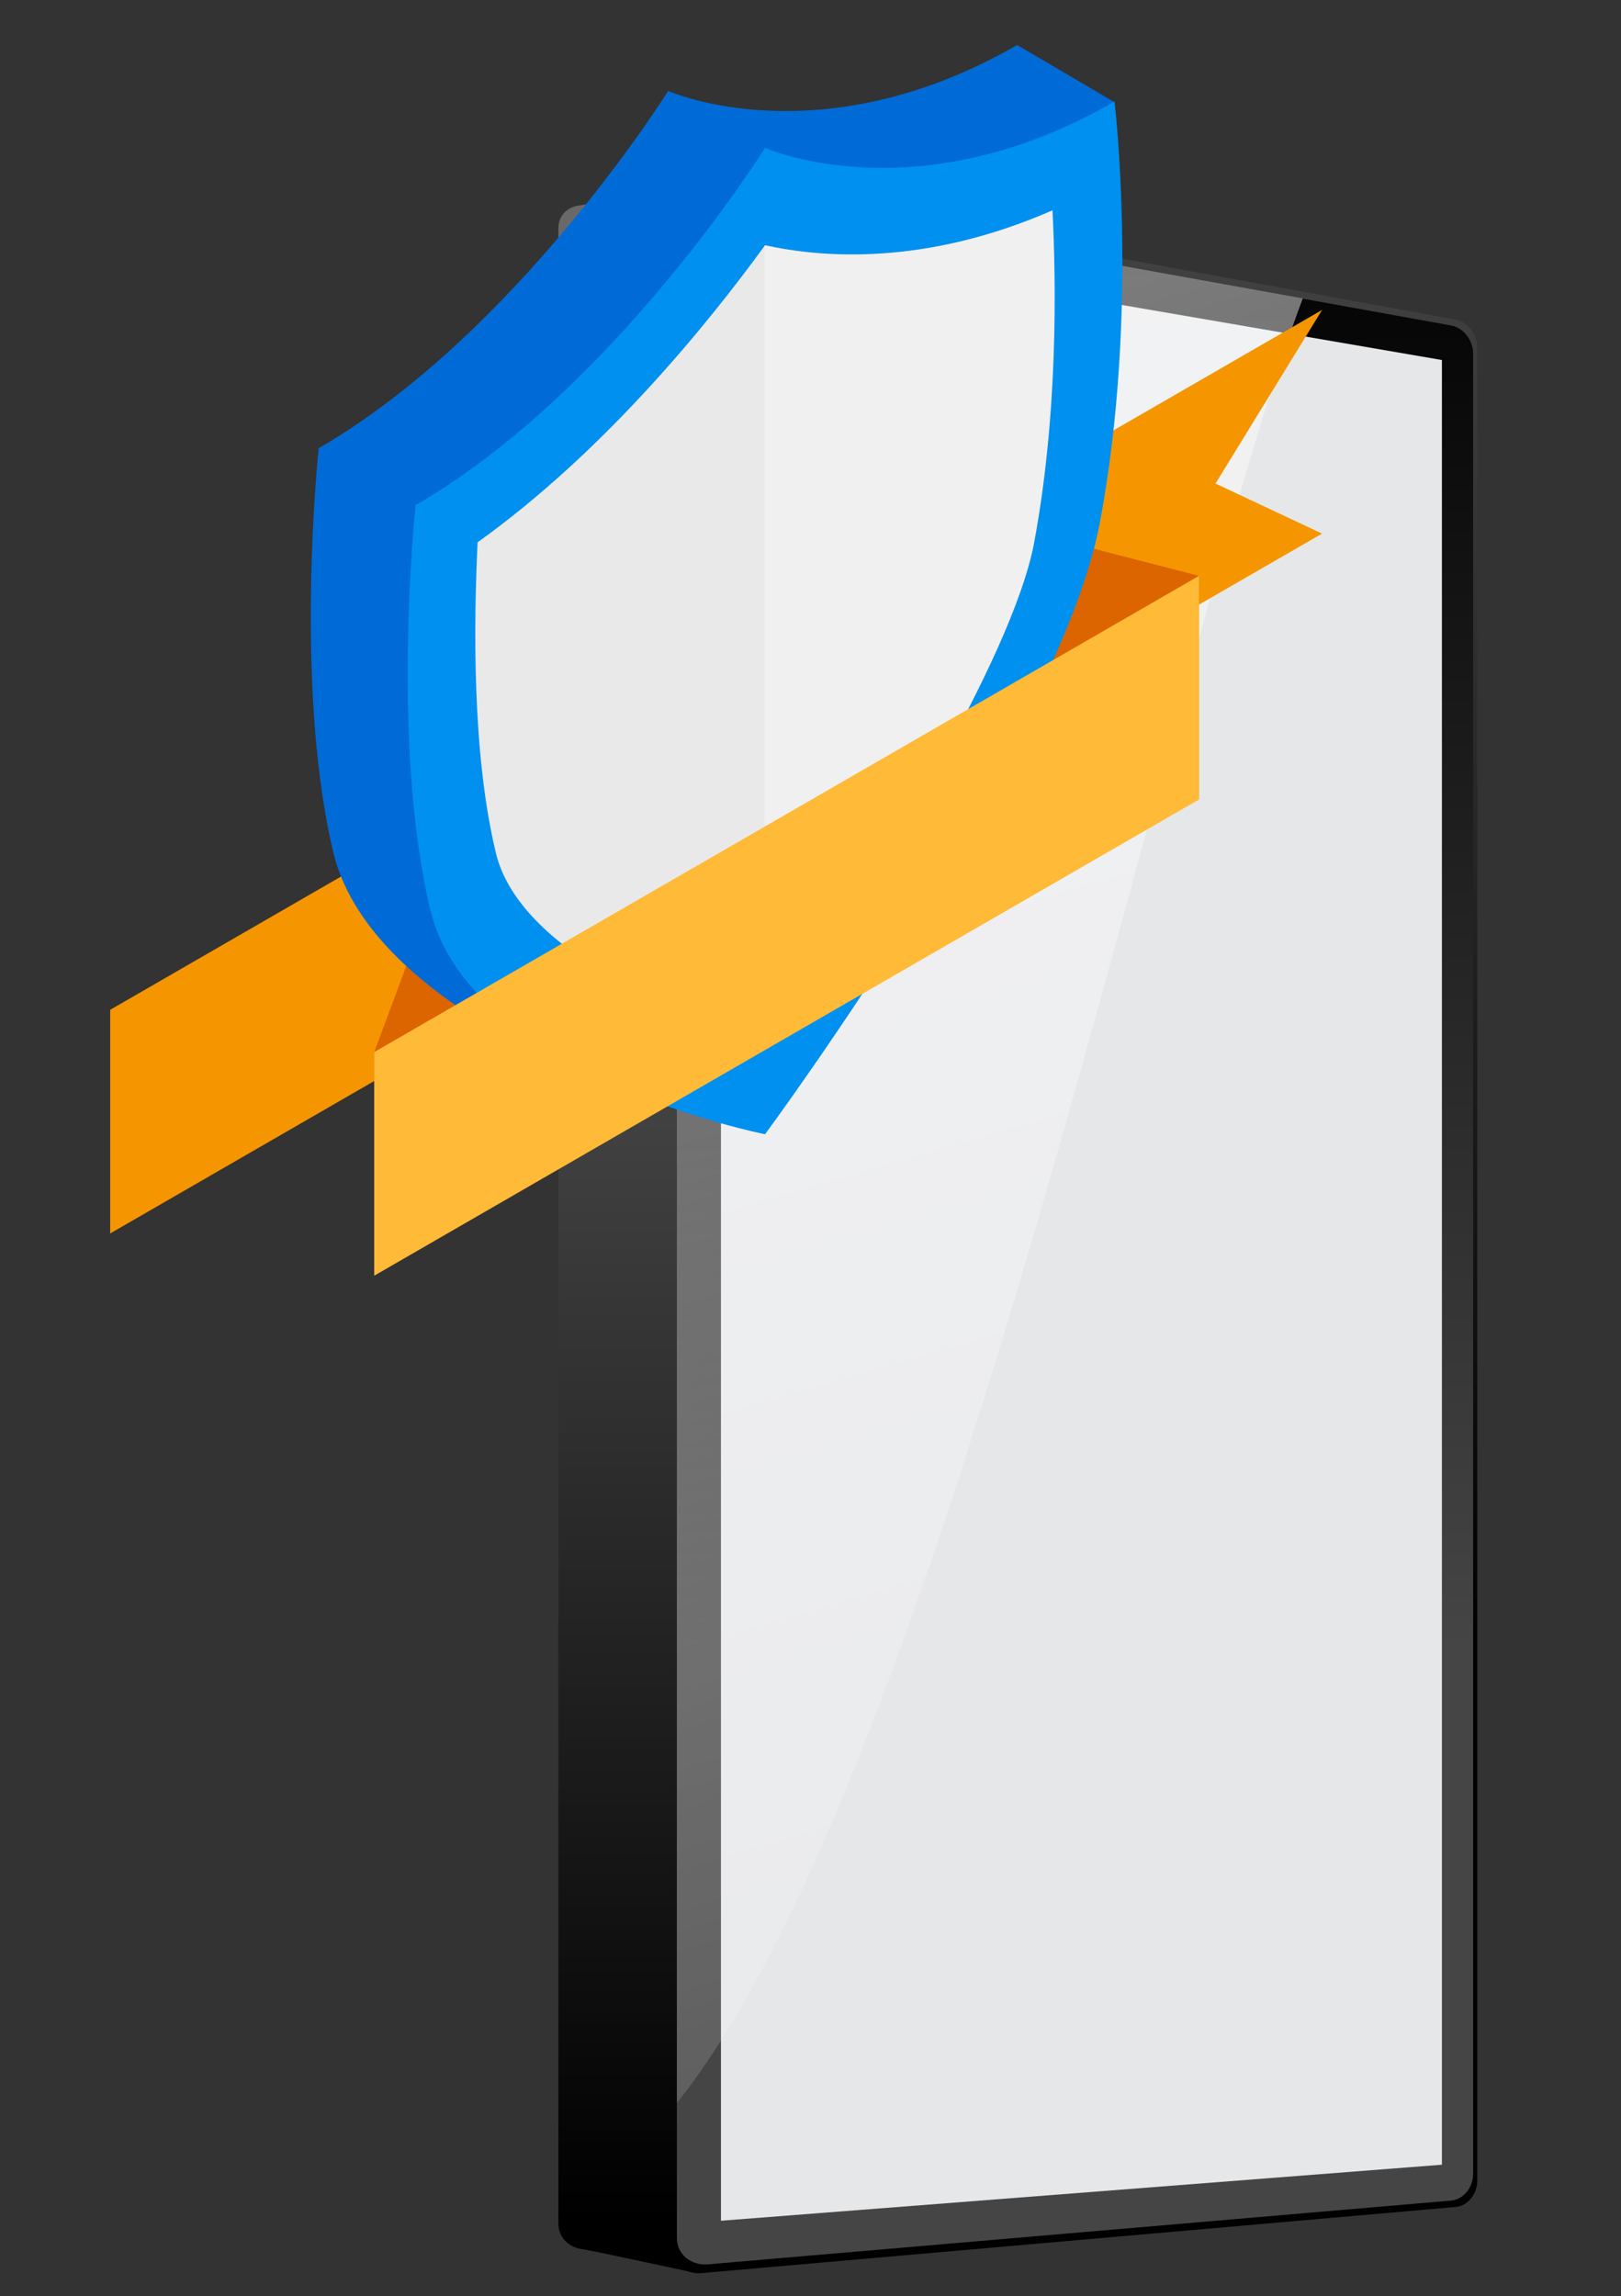 <svg version="1.1" id="Слой_1" xmlns="http://www.w3.org/2000/svg" x="0" y="0" width="353" height="500" xml:space="preserve"><rect width="100%" height="100%" fill="#333333" stroke="none"/><style>.st5{fill:#f59600}.st6{fill:#dc6500}</style><linearGradient id="SVGID_1_" gradientUnits="userSpaceOnUse" x1="233.925" y1="360.055" x2="233.925" y2="37.153"><stop offset="0"/><stop offset="1" stop-color="#454545"/></linearGradient><path d="M317 480.6L152.8 495c-3.7.3-6.7-2.2-6.7-5.7V44.7c0-3.5 3-5.8 6.7-5.1l164.2 30c2.6.5 4.7 3.2 4.7 6.1v399.2c0 2.9-2.1 5.5-4.7 5.7z" fill="url(#SVGID_1_)"/><linearGradient id="SVGID_2_" gradientUnits="userSpaceOnUse" x1="209.332" y1="483.158" x2="209.332" y2="96.854"><stop offset="0"/><stop offset="1" stop-color="#696969"/></linearGradient><path d="M151.6 495s-23.6-5.1-24.7-5.2c-3-.3-5.3-2.6-5.3-5.5V49.7c0-2.8 2-4.7 4.8-5 2-.2 24.6-5.2 24.6-5.2 2.6.5 146.2 37.3 146.2 40.1v390.8c-.1 2.8-143 24.4-145.6 24.6z" fill="url(#SVGID_2_)"/><linearGradient id="SVGID_3_" gradientUnits="userSpaceOnUse" x1="234.121" y1="359.327" x2="234.121" y2="39.171"><stop offset="0" stop-color="#454545"/><stop offset="1"/></linearGradient><path d="M316.1 479.2l-162 13.9c-3.7.3-6.7-2.3-6.7-5.7V46.7c0-3.5 3-5.8 6.7-5.1l162 29.3c2.6.5 4.7 3.2 4.7 6.1v396.4c0 3-2.1 5.5-4.7 5.8z" fill="url(#SVGID_3_)"/><path fill="#e6e7e9" d="M314 471.4l-157 12.2V51.4l157 27z"/><linearGradient id="SVGID_4_" gradientUnits="userSpaceOnUse" x1="80.005" y1="-203.811" x2="305.379" y2="569.829"><stop offset="0" stop-color="#fff"/><stop offset="1" stop-color="#fff" stop-opacity="0"/></linearGradient><path d="M154.1 41.6c-3.7-.7-6.7 1.6-6.7 5.1V458c59.7-75.2 107.7-317.5 136.3-393L154.1 41.6z" opacity=".75" fill="url(#SVGID_4_)"/><path class="st5" d="M210.3 112.3V161l77.6-44.8-23.2-10.9 23.2-37.8zM24 219.9l23.2 10.9L24 268.6"/><path class="st5" d="M24 268.6l77.6-44.8v-48.7L24 219.9"/><path class="st6" d="M210.3 161l50.8 13.1v-48.7l-50.8-13.1zM81.5 277.8l20.1-51.4v-51.3l-20.1 54z"/><g><path d="M145.5 19.8s-33 52.9-76.1 77.8c0 0-5.5 51.8 3.2 88.1 8.7 36.2 72.9 55.3 72.9 55.3s64.1-93.1 72.8-139.4c5.9-31.1 24.3-79.4 24.3-79.4L221.5 9.8c-43 24.8-76 10-76 10z" fill="#006bd6"/><path d="M166.6 43.1L155.2 193l11.4 43.7c19.5-27.1 59.6-88.1 65.7-120.7 6.4-33.8 4.8-67.8 3.7-81.8-32.9 16.6-59 12-69.4 8.9z" fill="#f0f0f0"/><path d="M97.1 114.4c-1.1 15.3-2.7 51.1 3.7 77.6 6.1 25.4 46.3 40.1 65.7 44.8V43.1C156.1 58.2 130 93 97.1 114.4z" fill="#e9e9e9"/><path d="M166.6 32.2s-33 52.9-76.1 77.8c0 0-5.5 51.8 3.2 88.1 8.7 36.2 72.9 48.9 72.9 48.9s64.1-86.8 72.9-133.1c8.7-46.3 3.2-91.8 3.2-91.8-43.1 24.9-76.1 10.1-76.1 10.1zm58.6 86c-4.8 25.3-35.7 75.5-58.6 108.1-22.9-6.2-53.8-20.6-58.6-40.5-5.3-21.9-4.8-50.7-4-67.7 27.8-19.9 50.4-47.9 62.6-64.7 12.2 2.7 34.7 4.6 62.6-7.6.8 16.1 1.2 44.4-4 72.4z" fill="#0090ef"/></g><path fill="#ffba37" d="M81.5 277.8l179.6-103.7v-48.7L81.5 229.1z"/></svg>